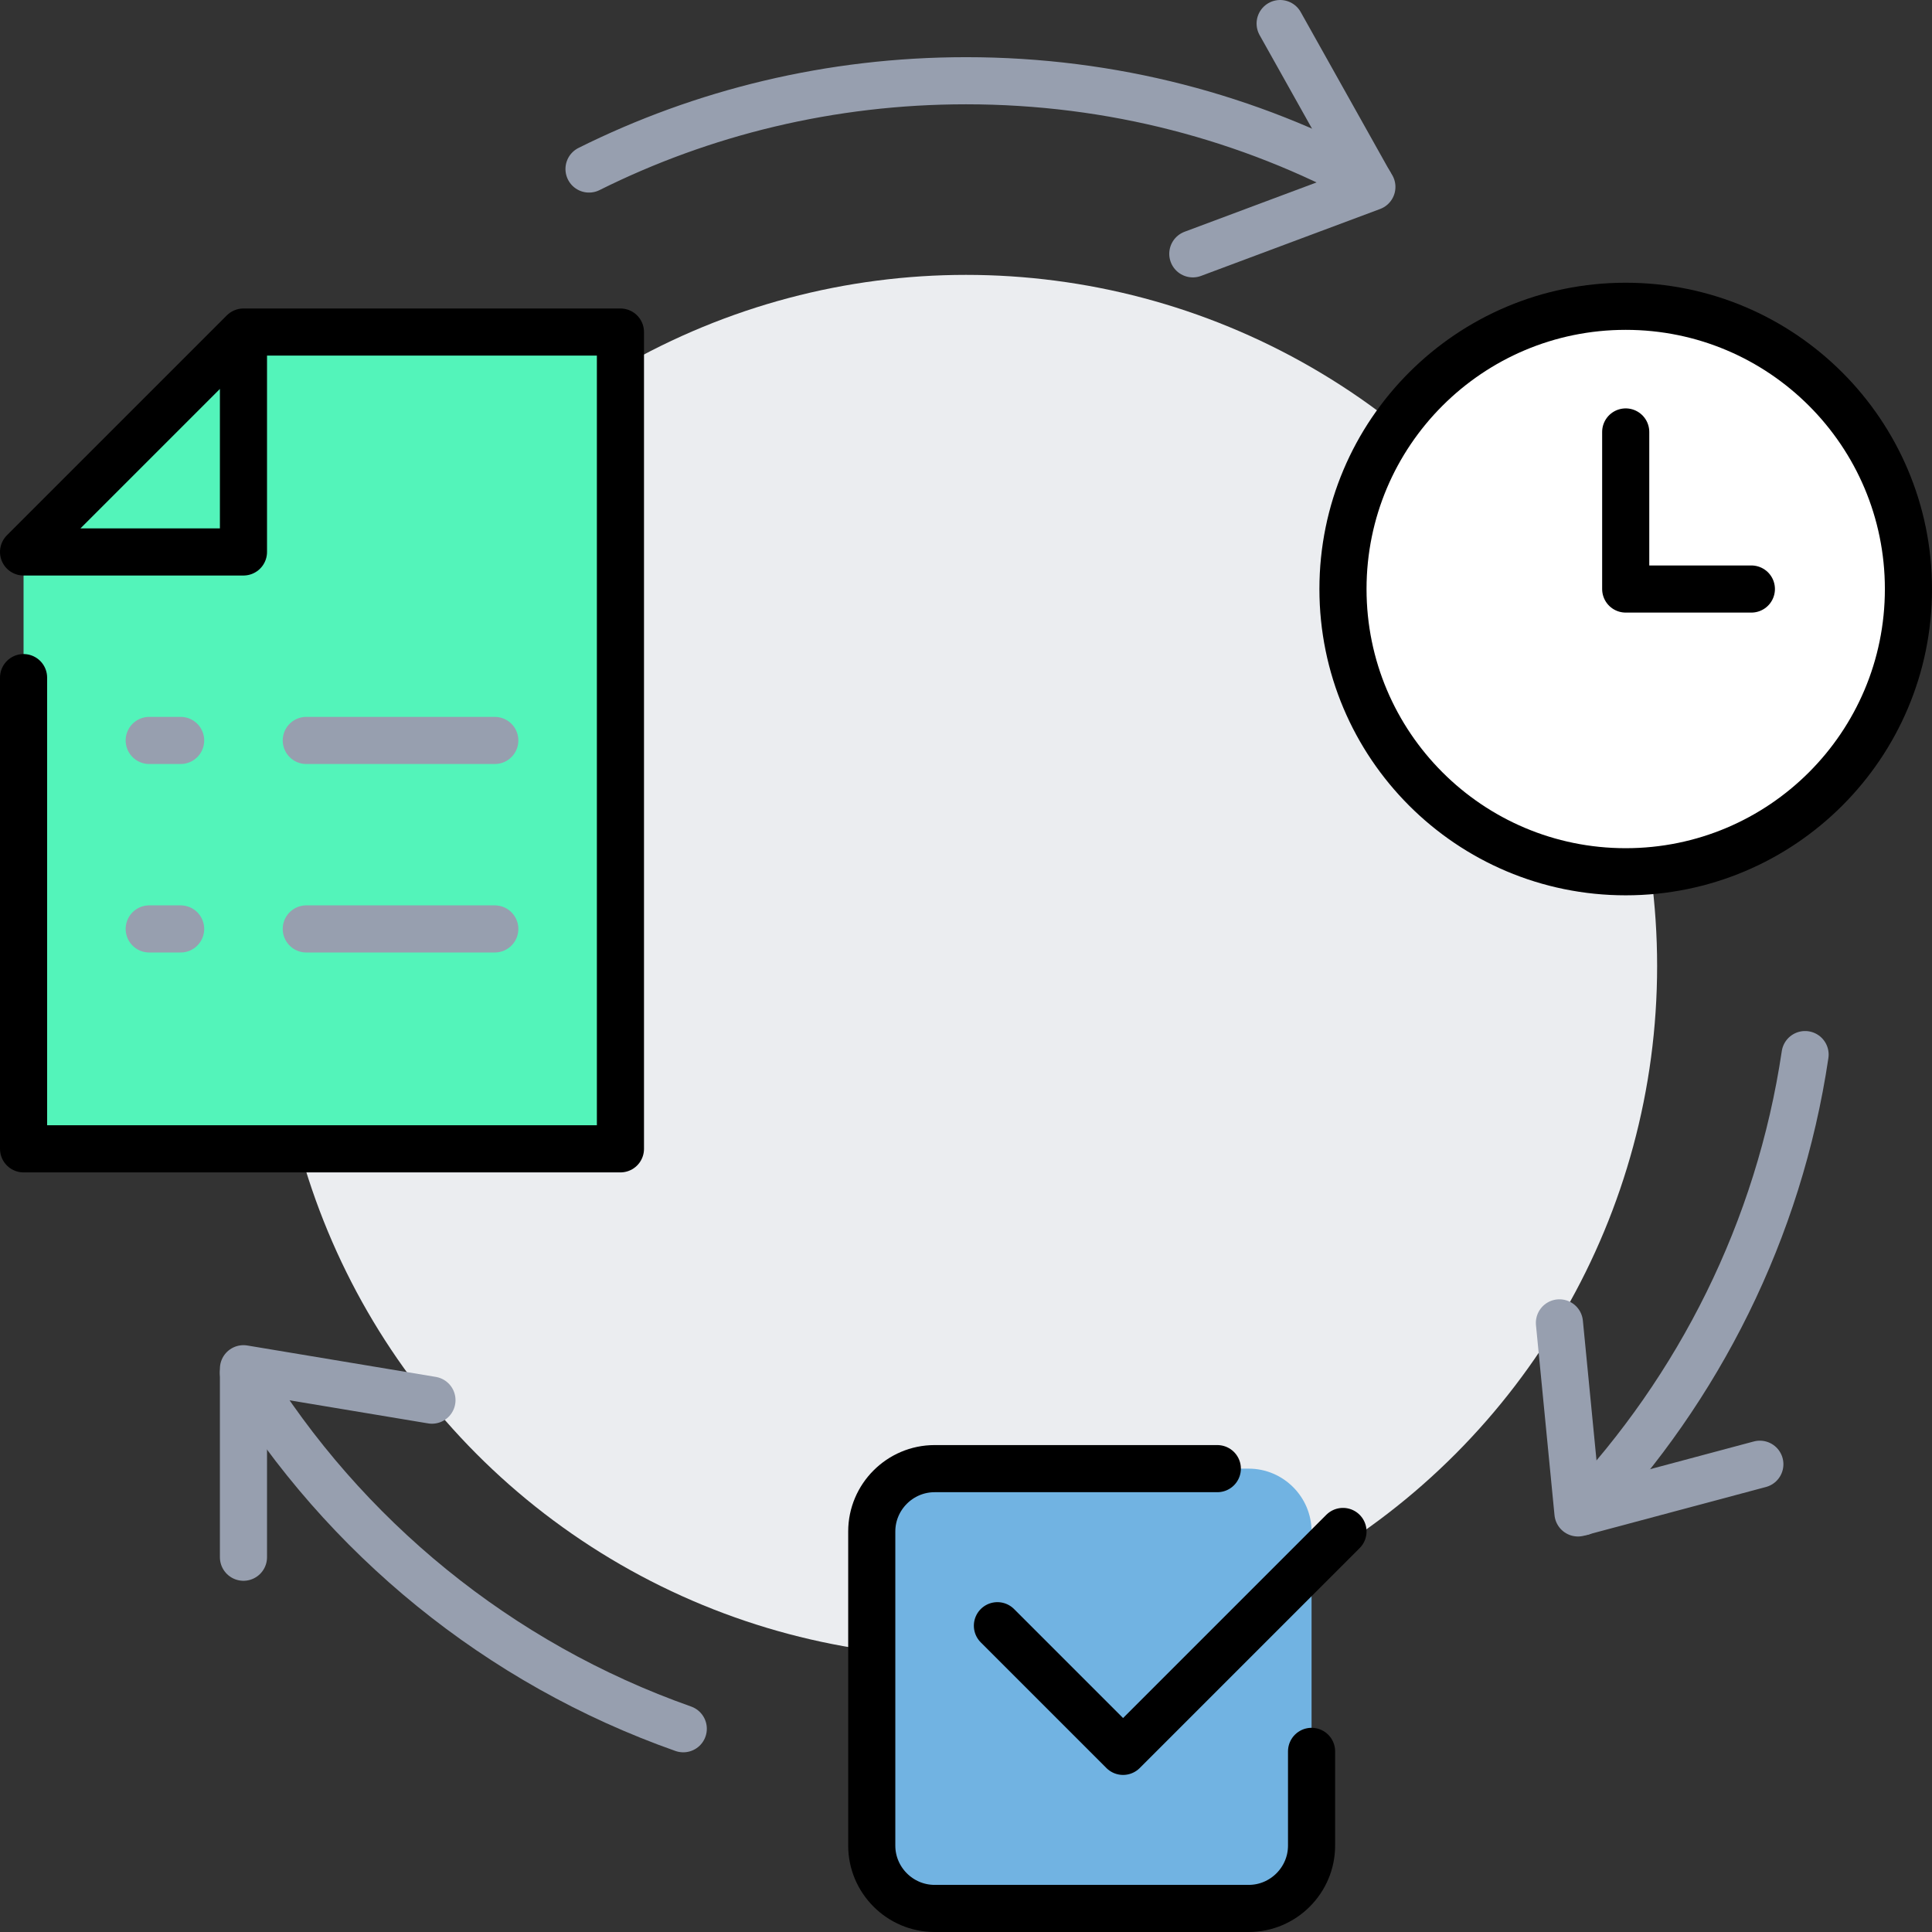 <?xml version="1.0" encoding="UTF-8"?><svg id="Layer_2" xmlns="http://www.w3.org/2000/svg" viewBox="0 0 492 492"><rect x="0" y="0" width="492" height="492" fill="#333333" stroke="none"/><defs><style>.cls-1{fill:#71b3e2;}.cls-1,.cls-2,.cls-3,.cls-4{stroke-width:0px;}.cls-2{fill:#53f4ba;}.cls-3{fill:#fff;}.cls-4{fill:#ebedf0;}.cls-5{stroke:#000;}.cls-5,.cls-6{fill:none;stroke-linecap:round;stroke-linejoin:round;stroke-width:12px;}.cls-6{stroke:#979faf;}</style></defs><g id="Icons"><circle class="cls-4" cx="246" cy="246" r="176"/><path class="cls-1" d="m334,398v72c0,8.8-7.2,16-16,16h-80c-8.8,0-16-7.2-16-16v-80c0-8.8,7.2-16,16-16h80c8.8,0,16,7.2,16,16v8Z"/><polygon class="cls-2" points="6 292.56 6 172.56 6 142 6 140.56 62 140.56 62 84.56 158 84.56 158 292.56 6 292.56"/><circle class="cls-3" cx="414" cy="150" r="72"/><polygon class="cls-2" points="62 84.56 62 140.56 6 140.56 62 84.56"/><circle class="cls-5" cx="414" cy="150" r="72"/><polyline class="cls-5" points="414 110 414 150 446 150"/><polyline class="cls-5" points="254 414 286 446 334 398 342 390"/><path class="cls-5" d="m334,446v24c0,8.8-7.2,16-16,16h-80c-8.8,0-16-7.2-16-16v-80c0-8.8,7.2-16,16-16h72"/><polyline class="cls-5" points="62 84.56 62 140.56 6 140.56 62 84.56 158 84.56 158 292.56 6 292.56 6 172.56"/><line class="cls-6" x1="38" y1="188.56" x2="46" y2="188.56"/><line class="cls-6" x1="78" y1="188.56" x2="126" y2="188.56"/><line class="cls-6" x1="38" y1="236.56" x2="46" y2="236.56"/><line class="cls-6" x1="78" y1="236.56" x2="126" y2="236.56"/><path class="cls-6" d="m150,43.04c28.88-14.4,61.52-22.48,96-22.48,37.2,0,72.16,9.36,102.72,26"/><path class="cls-6" d="m459.68,268.56c-6.64,44.72-27.12,85.04-56.72,116.4"/><path class="cls-6" d="m62,349.6c25.6,41.76,65.04,74.08,112,90.64"/><polyline class="cls-6" points="110 356.56 62 348.56 62 349.6 62 396.56"/><polyline class="cls-6" points="397.12 336.88 401.84 385.28 402.88 385.04 402.96 384.96 448.16 372.88"/><polyline class="cls-6" points="303.76 64.64 349.36 47.6 348.72 46.56 326 6"/></g></svg>